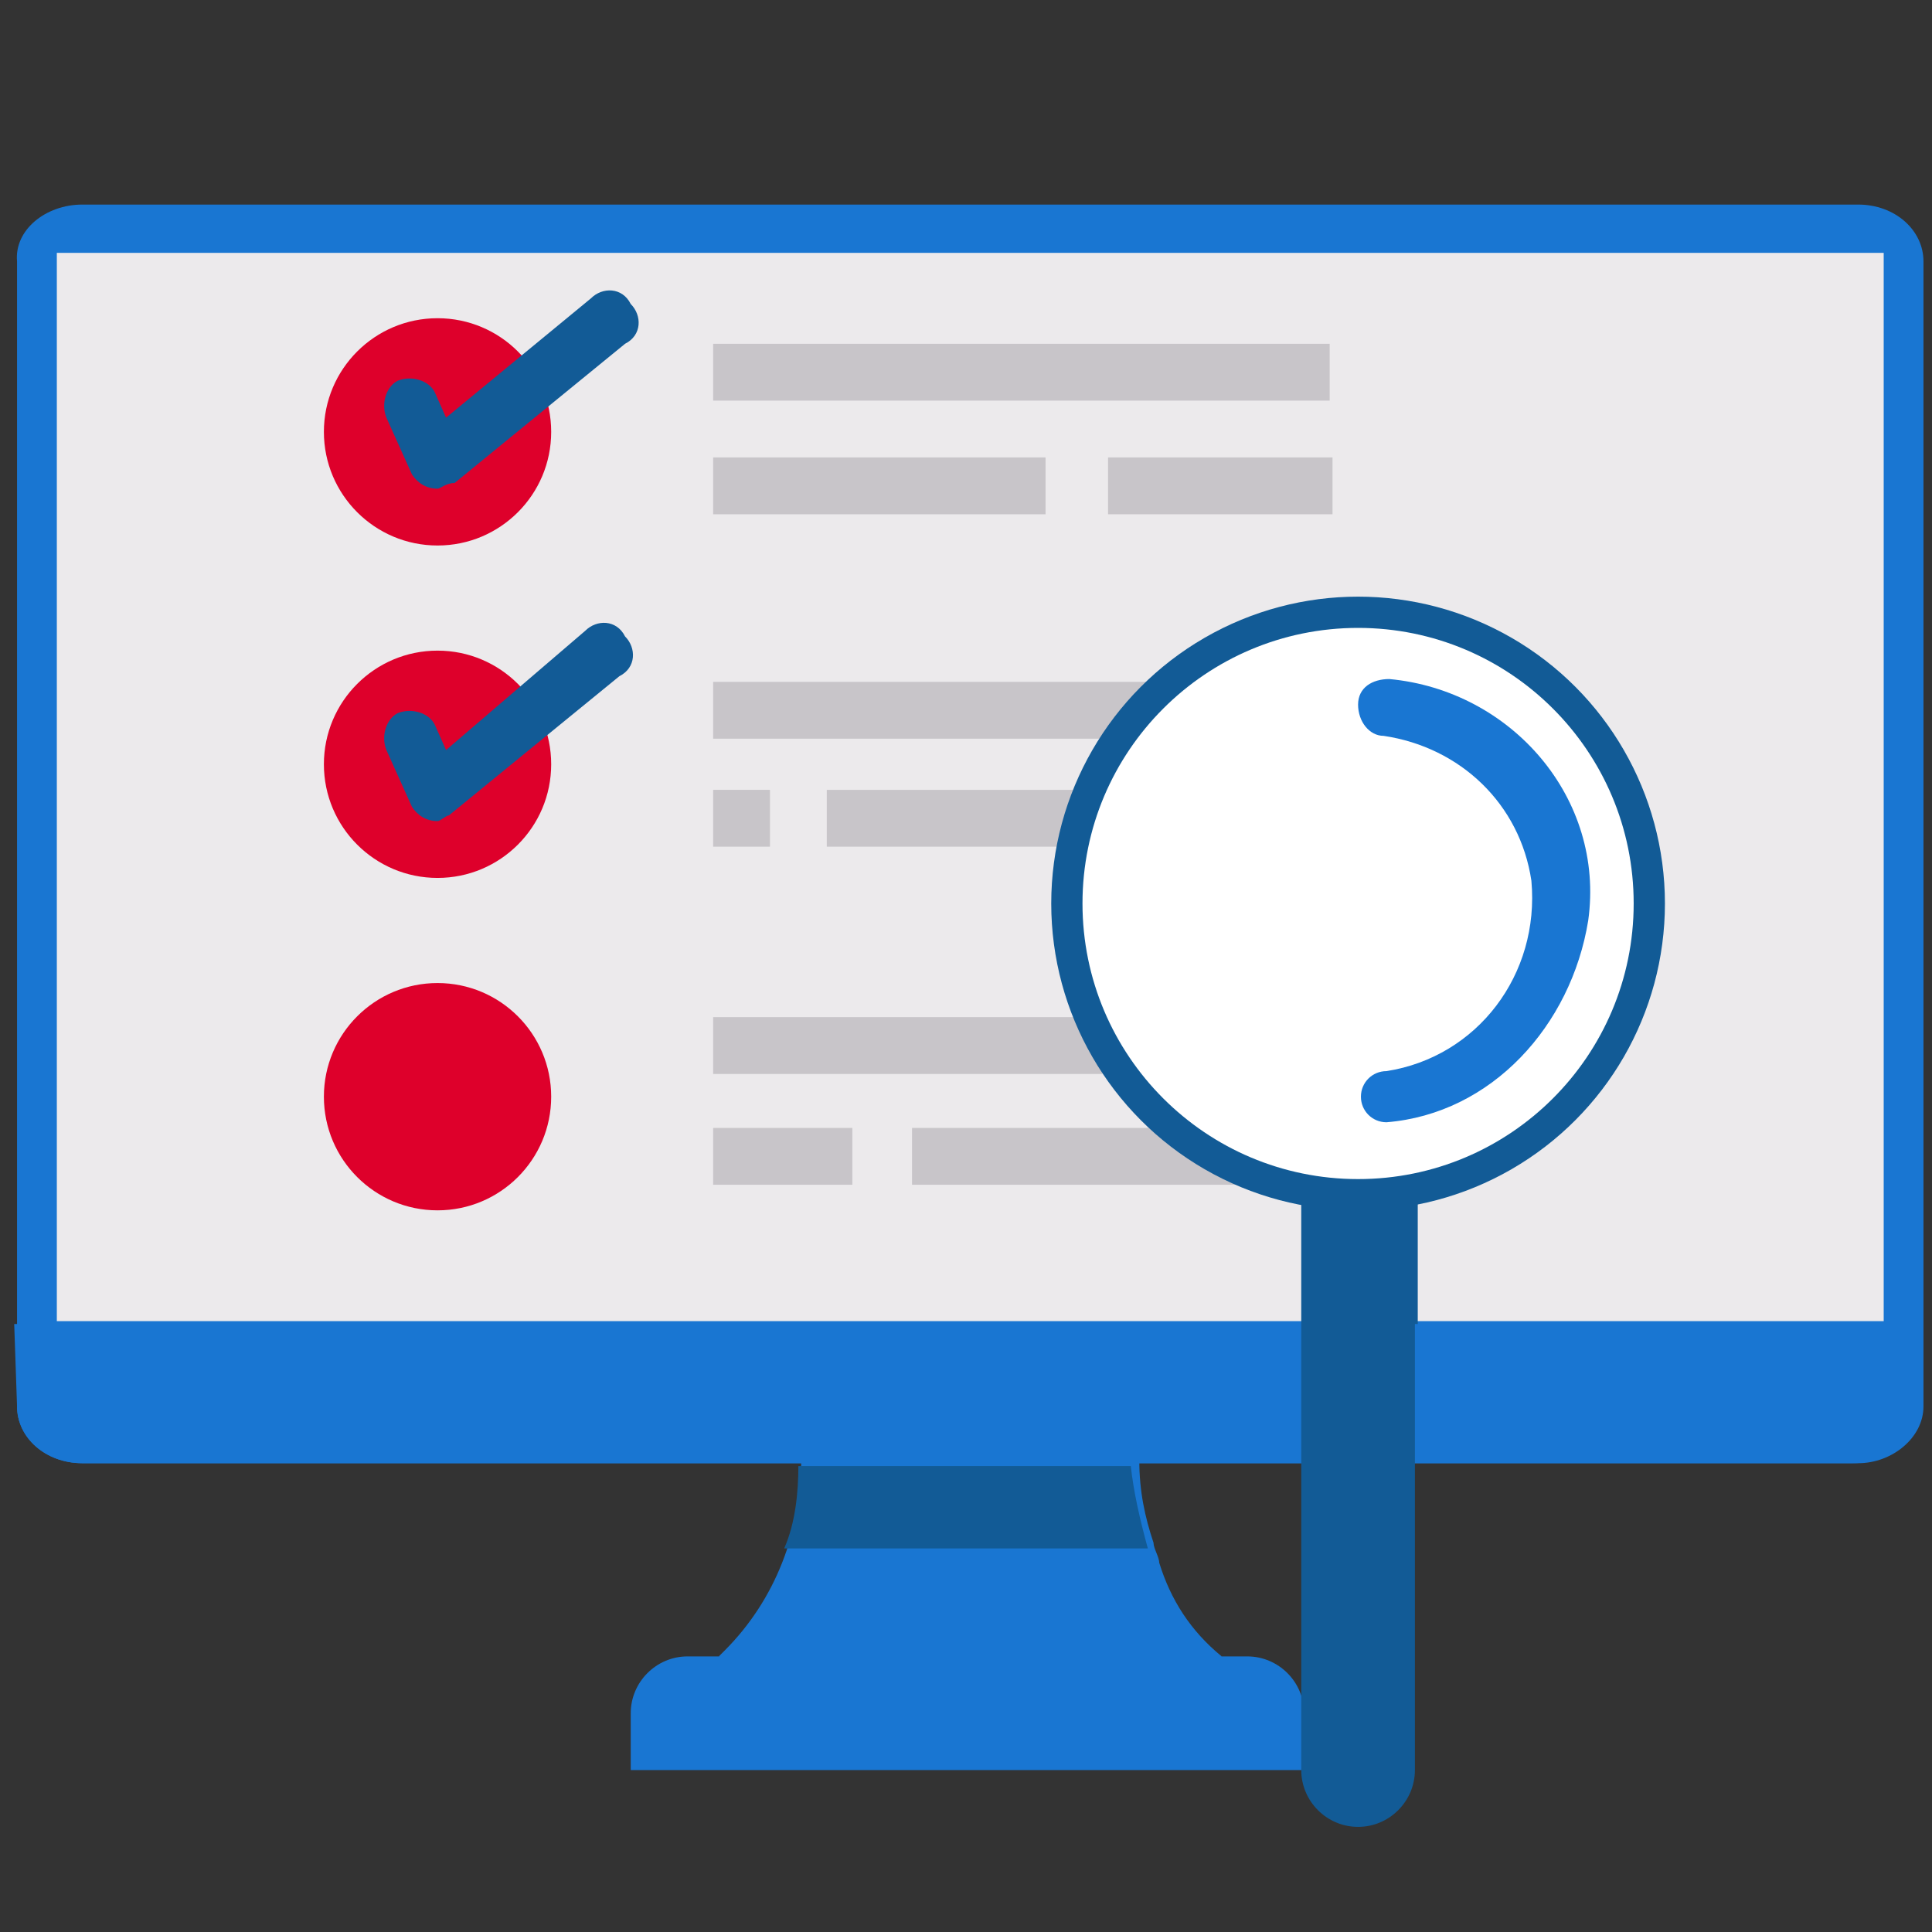 <?xml version="1.0" encoding="utf-8"?>
<!-- Generator: Adobe Illustrator 24.0.0, SVG Export Plug-In . SVG Version: 6.00 Build 0)  -->
<svg version="1.1" id="Слой_1" xmlns="http://www.w3.org/2000/svg" xmlns:xlink="http://www.w3.org/1999/xlink" x="0px" y="0px"
	 viewBox="0 0 68 68" style="enable-background:new 0 0 68 68;" xml:space="preserve">
<rect x="0" y="0" width="68" height="68" fill="#333333" stroke="none"/>
<style type="text/css">
	.st0{fill:#1976D2;}
	.st1{fill:#ECEAEC;}
	.st2{fill:#DE002B;}
	.st3{fill:#125B96;}
	.st4{fill:#C8C5C9;}
	.st5{fill:#FFFFFF;}
</style>
<path class="st0" d="M2.9,7.2h62.5c1.3,0,2.3,0.9,2.3,2v40.3c0,1.1-1.1,2-2.3,2H2.9c-1.3,0-2.3-0.9-2.3-2V9.2
	C0.5,8.1,1.6,7.2,2.9,7.2z"/>
<rect x="2" y="8.9" class="st1" width="64.3" height="37.6"/>
<path class="st0" d="M43,58.3l-2,0.9H27.3l-2-0.9l0.2-0.2c1.8-1.8,2.7-4.2,2.7-6.7l2-0.9h7.9l2,0.9c0,1.1,0.2,2,0.5,2.9
	c0,0.2,0.2,0.5,0.2,0.7C41.2,56.3,41.9,57.4,43,58.3L43,58.3z"/>
<path class="st0" d="M24.2,58.3h19.7c1.1,0,2,0.9,2,2v2l0,0H22.2l0,0v-2C22.2,59.2,23.1,58.3,24.2,58.3z"/>
<circle class="st2" cx="15.4" cy="15.2" r="4"/>
<path class="st3" d="M15.4,17.2c-0.4,0-0.7-0.2-0.9-0.5l-0.9-2c-0.2-0.5,0-1.1,0.4-1.3c0.5-0.2,1.1,0,1.3,0.4l0,0l0.4,0.9l5.1-4.2
	c0.4-0.4,1.1-0.4,1.4,0.2c0.4,0.4,0.4,1.1-0.2,1.4l0,0l-6,4.9C15.7,17,15.5,17.2,15.4,17.2z"/>
<circle class="st2" cx="15.4" cy="26.9" r="4"/>
<path class="st3" d="M15.4,28.9c-0.4,0-0.7-0.2-0.9-0.5l-0.9-2c-0.2-0.5,0-1.1,0.4-1.3c0.5-0.2,1.1,0,1.3,0.4l0,0l0.4,0.9l4.9-4.2
	c0.4-0.4,1.1-0.4,1.4,0.2c0.4,0.4,0.4,1.1-0.2,1.4l-6,4.9C15.7,28.7,15.5,28.9,15.4,28.9z"/>
<circle class="st2" cx="15.4" cy="38.6" r="4"/>
<path class="st0" d="M0.5,46.6h67l0,0v2.9c0,1.1-1.1,2-2.3,2H2.9c-1.3,0-2.3-0.9-2.3-2L0.5,46.6L0.5,46.6z"/>
<g>
	<path class="st4" d="M25.1,12.1h21.7v2H25.1C25.1,14.1,25.1,12.1,25.1,12.1z"/>
	<path class="st4" d="M25.1,24h15.7v2H25.1C25.1,26,25.1,24,25.1,24z"/>
	<path class="st4" d="M25.1,35.8h13.7v2H25.1V35.8z"/>
	<path class="st4" d="M25.1,16.1h11.7v2H25.1C25.1,18.1,25.1,16.1,25.1,16.1z"/>
	<path class="st4" d="M39,16.1h7.9v2H39V16.1z"/>
	<path class="st4" d="M25.1,27.8h2v2h-2V27.8z"/>
	<path class="st4" d="M29.1,27.8h8.8v2h-8.8C29.1,29.8,29.1,27.8,29.1,27.8z"/>
	<path class="st4" d="M25.1,39.7H30v2h-4.9V39.7z"/>
	<path class="st4" d="M43.9,41.7H32.1v-2H45L43.9,41.7z"/>
</g>
<path class="st3" d="M47.8,64.3c-1.1,0-2-0.9-2-2V41.7h4v20.6C49.8,63.4,48.9,64.3,47.8,64.3z"/>
<path class="st3" d="M45.9,41.7h4v4.9h-4V41.7z"/>
<circle class="st3" cx="47.8" cy="31.8" r="10.8"/>
<circle class="st5" cx="47.8" cy="31.8" r="9.7"/>
<path class="st0" d="M48.8,39.5c-0.5,0-0.9-0.4-0.9-0.9c0-0.5,0.4-0.9,0.9-0.9c3.2-0.5,5.4-3.4,5.1-6.7c-0.4-2.7-2.5-4.7-5.2-5.1
	c-0.5,0-0.9-0.5-0.9-1.1s0.5-0.9,1.1-0.9c4.3,0.4,7.6,4.2,7,8.5C55.3,36.1,52.5,39.2,48.8,39.5C48.9,39.5,48.8,39.5,48.8,39.5z"/>
<path class="st3" d="M40.4,54.5H27.6c0.4-0.9,0.5-2,0.5-2.9h11.7C39.9,52.5,40.1,53.4,40.4,54.5z"/>
</svg>
